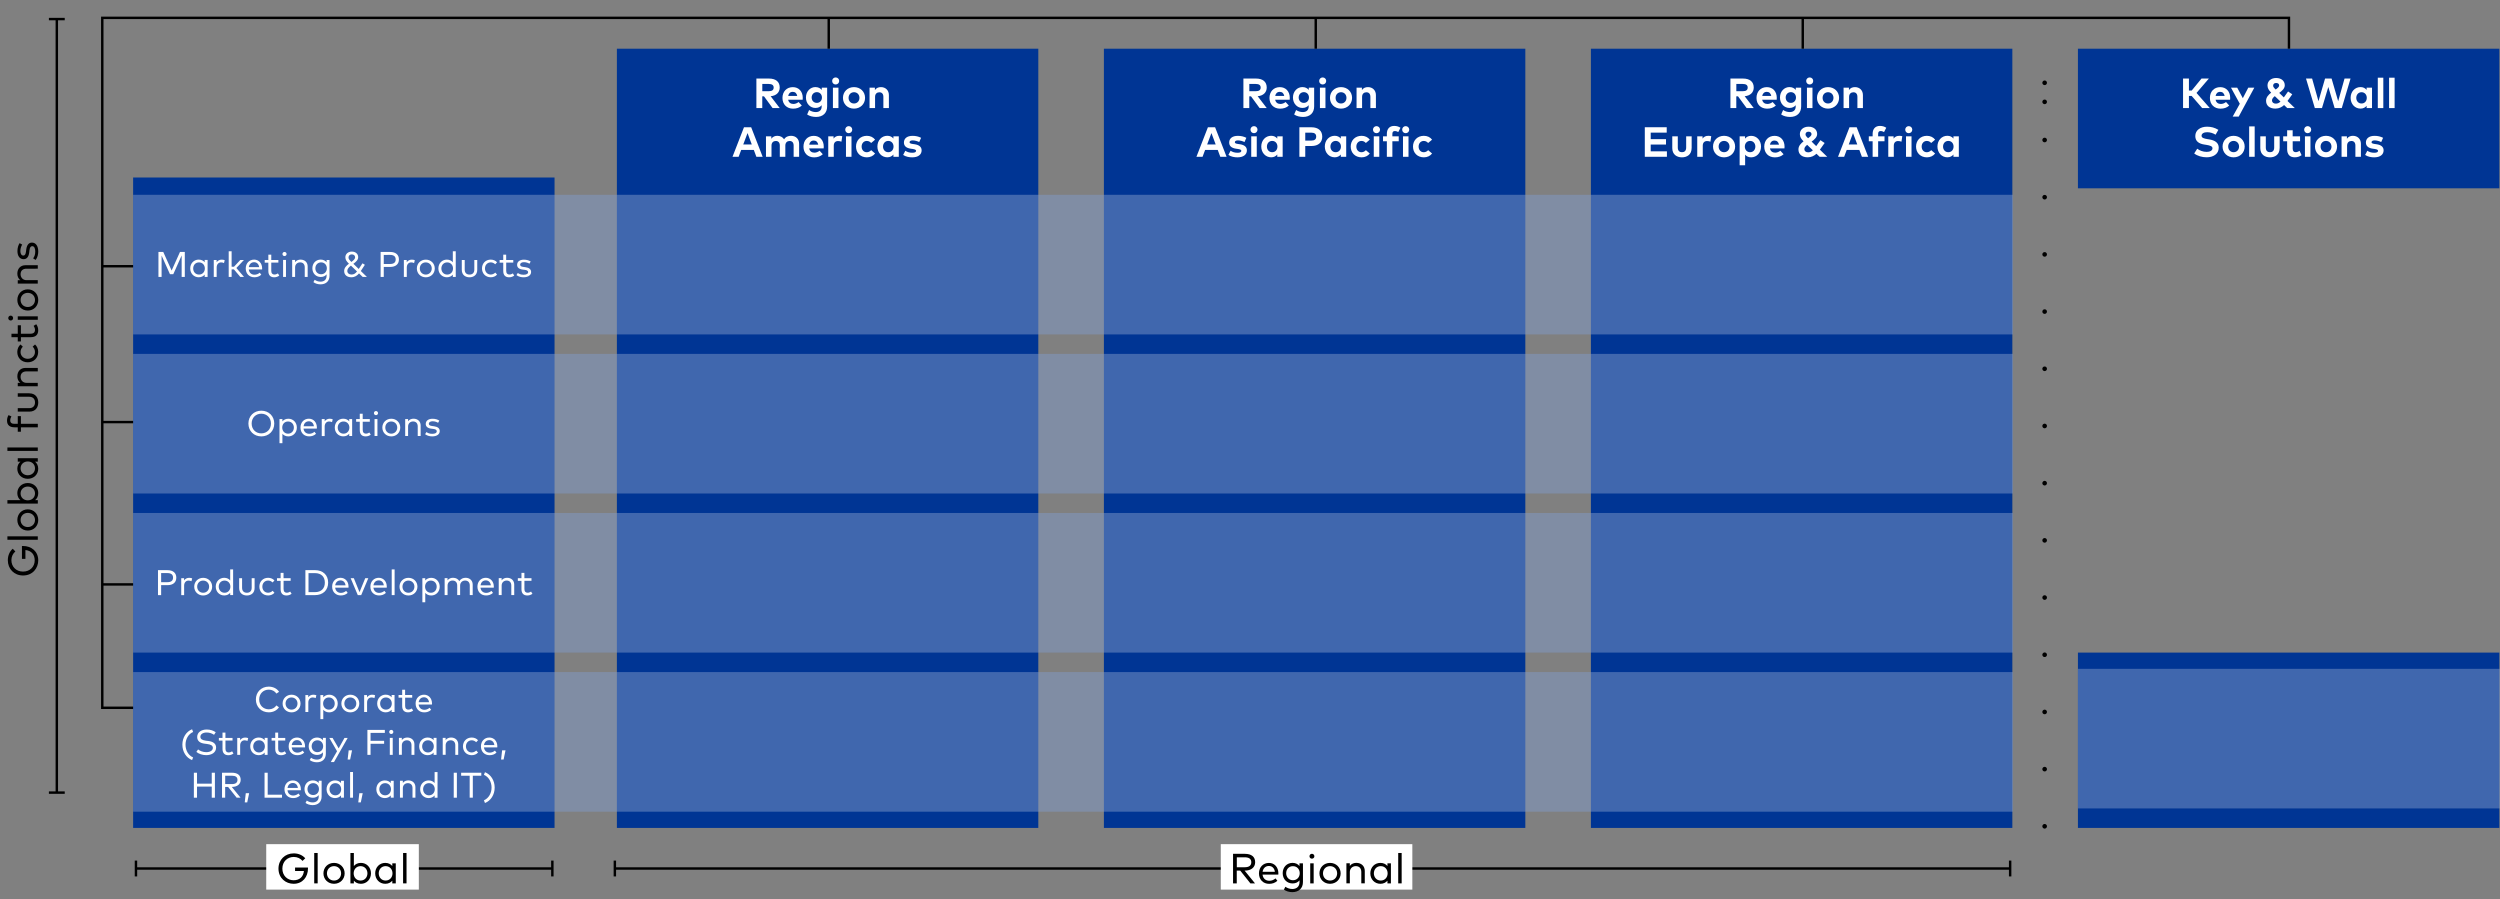 <?xml version="1.0" encoding="utf-8"?>
<!-- Generator: Adobe Illustrator 26.4.1, SVG Export Plug-In . SVG Version: 6.00 Build 0)  -->
<svg version="1.1" xmlns="http://www.w3.org/2000/svg" xmlns:xlink="http://www.w3.org/1999/xlink" x="0px" y="0px"
	 viewBox="0 0 770 277" style="enable-background:new 0 0 770 277;" xml:space="preserve">
<rect x="0" y="0" width="770" height="277" fill="#808080" stroke="none"/>
<style type="text/css">
	.st0{fill:#003594;}
	.st1{fill:none;stroke:#000000;stroke-width:1.417;stroke-linecap:round;stroke-linejoin:round;}
	
		.st2{fill:none;stroke:#000000;stroke-width:1.417;stroke-linecap:round;stroke-linejoin:round;stroke-dasharray:0,5.872,0,5.872;}
	
		.st3{fill:none;stroke:#000000;stroke-width:1.417;stroke-linecap:round;stroke-linejoin:round;stroke-dasharray:0,5.872,0,5.872,0,5.872;}
	.st4{fill:none;stroke:#000000;stroke-width:0.75;stroke-miterlimit:10;}
	.st5{opacity:0.5;fill:#809AC9;}
	.st6{fill:#FFFFFF;}
</style>
<g id="Hintergrund">
	<rect x="41" y="54.67" class="st0" width="129.8" height="200.33"/>
	<rect x="490" y="15" class="st0" width="129.8" height="240"/>
	<rect x="340" y="15" class="st0" width="129.8" height="240"/>
	<rect x="190" y="15" class="st0" width="129.8" height="240"/>
	<g>
		<g>
			<line class="st1" x1="629.75" y1="25.5" x2="629.75" y2="25.5"/>
			<line class="st2" x1="629.75" y1="31.37" x2="629.75" y2="40.18"/>
			<line class="st3" x1="629.75" y1="43.12" x2="629.75" y2="251.56"/>
			<line class="st1" x1="629.75" y1="254.5" x2="629.75" y2="254.5"/>
		</g>
	</g>
	<g>
		<g>
			<line class="st4" x1="17.5" y1="5.88" x2="17.5" y2="244.12"/>
			<g>
				<rect x="15.06" y="5.5" width="4.88" height="0.75"/>
			</g>
			<g>
				<rect x="15.06" y="243.75" width="4.88" height="0.75"/>
			</g>
		</g>
	</g>
	<rect x="640" y="15" class="st0" width="129.8" height="43"/>
	<rect x="41" y="60" class="st5" width="579" height="43"/>
	<rect x="41" y="109" class="st5" width="579" height="43"/>
	<rect x="41" y="158" class="st5" width="579" height="43"/>
	<rect x="41" y="207" class="st5" width="579" height="43"/>
	<rect x="640" y="201" class="st0" width="129.8" height="54"/>
	<rect x="640" y="206" class="st5" width="130" height="43"/>
	<polyline class="st4" points="41,218 31.5,218 31.5,5.5 705,5.5 705,15 	"/>
	<g>
		<g>
			<line class="st4" x1="41.88" y1="267.5" x2="170.12" y2="267.5"/>
			<g>
				<rect x="41.5" y="265.06" width="0.75" height="4.88"/>
			</g>
			<g>
				<rect x="169.75" y="265.06" width="0.75" height="4.88"/>
			</g>
		</g>
	</g>
	<g>
		<g>
			<line class="st4" x1="189.38" y1="267.5" x2="619.12" y2="267.5"/>
			<g>
				<rect x="189" y="265.06" width="0.75" height="4.88"/>
			</g>
			<g>
				<rect x="618.75" y="265.06" width="0.75" height="4.88"/>
			</g>
		</g>
	</g>
	<line class="st4" x1="41" y1="180" x2="31.5" y2="180"/>
	<line class="st4" x1="41" y1="130" x2="31.5" y2="130"/>
	<line class="st4" x1="41" y1="82" x2="31.5" y2="82"/>
	<line class="st4" x1="255.25" y1="5.25" x2="255.25" y2="15"/>
	<line class="st4" x1="405.25" y1="5.25" x2="405.25" y2="15"/>
	<line class="st4" x1="555.25" y1="5.25" x2="555.25" y2="15"/>
	<rect x="82" y="260" class="st6" width="47" height="14"/>
	<rect x="376" y="260" class="st6" width="59" height="14"/>
</g>
<g id="Texte_englisch">
	<g>
		<g>
			<path class="st6" d="M675.03,29.55h-0.84v3.74h-1.81v-9.1h1.81v3.69h0.86l3.01-3.69h2.27l-3.81,4.44l4.1,4.66h-2.35L675.03,29.55
				z"/>
			<path class="st6" d="M686.9,30.14c0,0.19-0.01,0.43-0.03,0.57h-4.47c0.18,0.91,0.82,1.31,1.62,1.31c0.54,0,1.14-0.22,1.59-0.6
				l0.99,1.09c-0.71,0.66-1.62,0.96-2.68,0.96c-1.93,0-3.27-1.31-3.27-3.3c0-1.98,1.3-3.33,3.18-3.33
				C685.65,26.83,686.89,28.17,686.9,30.14z M682.4,29.55h2.79c-0.16-0.81-0.64-1.26-1.37-1.26
				C683.02,28.29,682.55,28.77,682.4,29.55z"/>
			<path class="st6" d="M689.52,35.92h-1.86l2.2-3.96L687.14,27h1.92l1.73,3.24l1.68-3.24h1.86L689.52,35.92z"/>
			<path class="st6" d="M704.48,33.29l-0.98-0.94c-0.66,0.62-1.52,1.1-2.69,1.1c-1.79,0-2.86-0.93-2.86-2.42
				c0-1.07,0.74-1.85,1.57-2.5c-0.76-0.78-1.13-1.36-1.13-2.23c0-1.32,1.07-2.28,2.67-2.28c1.58,0,2.65,0.9,2.65,2.25
				c0,0.98-0.82,1.7-1.71,2.35l1.42,1.38l1.31-1.83l1.28,0.88l-1.46,2.05l2.26,2.19H704.48z M702.39,31.29l-1.75-1.68
				c-0.51,0.41-0.87,0.83-0.87,1.31c0,0.61,0.47,1,1.18,1C701.51,31.92,701.96,31.7,702.39,31.29z M700.91,27.57
				c0.61-0.43,1.07-0.82,1.07-1.24c0-0.47-0.34-0.77-0.92-0.77c-0.59,0-0.93,0.31-0.93,0.83C700.13,26.74,700.3,26.98,700.91,27.57z
				"/>
			<path class="st6" d="M721.27,33.29h-2.2l-1.95-6.5l-1.95,6.5h-2.2l-2.72-9.1h1.88l1.96,6.98l2.03-6.98h2.01l2.03,6.98l1.96-6.98
				h1.85L721.27,33.29z"/>
			<path class="st6" d="M730.58,33.29h-1.66v-0.7c-0.41,0.51-1.02,0.86-1.88,0.86c-1.74,0-3.05-1.42-3.05-3.32s1.31-3.31,3.05-3.31
				c0.86,0,1.47,0.35,1.88,0.86V27h1.66V33.29z M725.73,30.14c0,0.96,0.63,1.74,1.62,1.74c0.97,0,1.62-0.74,1.62-1.74
				c0-0.99-0.66-1.74-1.62-1.74C726.36,28.41,725.73,29.18,725.73,30.14z"/>
			<path class="st6" d="M734.06,33.29h-1.7v-9.36h1.7V33.29z"/>
			<path class="st6" d="M737.54,33.29h-1.7v-9.36h1.7V33.29z"/>
			<path class="st6" d="M682.4,41.49c-0.71-0.44-1.59-0.77-2.58-0.77c-1.02,0-1.74,0.4-1.74,1.09c0,0.67,0.79,0.87,1.88,1.05
				l0.51,0.08c1.62,0.27,2.9,0.96,2.9,2.55c0,2.01-1.77,2.96-3.72,2.96c-1.38,0-2.86-0.4-3.84-1.19l0.94-1.46
				c0.66,0.53,1.73,0.98,2.9,0.98c1.01,0,1.79-0.4,1.79-1.1c0-0.63-0.66-0.86-1.93-1.07l-0.58-0.09c-1.61-0.25-2.78-0.96-2.78-2.61
				c0-1.9,1.69-2.89,3.63-2.89c1.27,0,2.33,0.29,3.48,0.97L682.4,41.49z"/>
			<path class="st6" d="M691.36,45.14c0,1.9-1.45,3.32-3.41,3.32c-1.96,0-3.4-1.42-3.4-3.32c0-1.9,1.44-3.31,3.4-3.31
				C689.91,41.83,691.36,43.24,691.36,45.14z M686.28,45.14c0,1.02,0.72,1.74,1.67,1.74s1.68-0.72,1.68-1.74s-0.72-1.74-1.68-1.74
				S686.28,44.12,686.28,45.14z"/>
			<path class="st6" d="M694.44,48.29h-1.7v-9.36h1.7V48.29z"/>
			<path class="st6" d="M702.13,45.61c0,1.99-1.4,2.85-2.98,2.85c-1.58,0-2.98-0.86-2.98-2.85V42h1.7v3.46
				c0,1.01,0.55,1.42,1.29,1.42c0.73,0,1.29-0.41,1.29-1.42V42h1.69V45.61z"/>
			<path class="st6" d="M708.43,43.5h-2.28v2.3c0,0.79,0.42,1.07,0.94,1.07c0.4,0,0.84-0.2,1.18-0.41l0.62,1.33
				c-0.55,0.38-1.19,0.66-2.09,0.66c-1.56,0-2.36-0.88-2.36-2.52V43.5h-1.22V42h1.22v-1.87h1.7V42h2.28V43.5z"/>
			<path class="st6" d="M711.85,39.94c0,0.61-0.47,1.08-1.09,1.08s-1.08-0.47-1.08-1.08s0.47-1.09,1.08-1.09
				S711.85,39.32,711.85,39.94z M711.62,48.29h-1.7V42h1.7V48.29z"/>
			<path class="st6" d="M719.82,45.14c0,1.9-1.45,3.32-3.41,3.32c-1.96,0-3.4-1.42-3.4-3.32c0-1.9,1.44-3.31,3.4-3.31
				C718.37,41.83,719.82,43.24,719.82,45.14z M714.74,45.14c0,1.02,0.71,1.74,1.67,1.74s1.68-0.72,1.68-1.74s-0.72-1.74-1.68-1.74
				S714.74,44.12,714.74,45.14z"/>
			<path class="st6" d="M727.16,44.28v4.01h-1.7v-3.46c0-0.91-0.46-1.41-1.23-1.41c-0.73,0-1.33,0.47-1.33,1.42v3.45h-1.7V42h1.65
				v0.74c0.45-0.67,1.14-0.91,1.85-0.91C726.14,41.83,727.16,42.82,727.16,44.28z"/>
			<path class="st6" d="M733.41,43.75c-0.5-0.25-1.3-0.51-2.01-0.51c-0.64,0-0.97,0.23-0.97,0.57c0,0.36,0.46,0.46,1.03,0.54
				l0.56,0.08c1.37,0.21,2.13,0.82,2.13,1.89c0,1.3-1.07,2.14-2.89,2.14c-0.86,0-1.98-0.16-2.8-0.74l0.67-1.29
				c0.54,0.36,1.2,0.62,2.15,0.62c0.79,0,1.16-0.22,1.16-0.59c0-0.31-0.32-0.47-1.05-0.58l-0.51-0.07c-1.46-0.2-2.18-0.84-2.18-1.91
				c0-1.29,1-2.06,2.66-2.06c1.01,0,1.79,0.19,2.63,0.6L733.41,43.75z"/>
		</g>
	</g>
	<g>
		<path class="st6" d="M536.82,24.19c2.17,0,3.33,1.03,3.33,2.77c0,1.49-1.04,2.52-2.79,2.68l2.8,3.65h-2.2l-2.65-3.62h-0.53v3.62
			h-1.81v-9.1H536.82z M534.79,25.86v2.23h2c0.99,0,1.5-0.36,1.5-1.13c0-0.75-0.54-1.1-1.5-1.1H534.79z"/>
		<path class="st6" d="M547.25,30.14c0,0.19-0.01,0.43-0.03,0.57h-4.47c0.18,0.91,0.82,1.31,1.62,1.31c0.55,0,1.14-0.22,1.59-0.6
			l1,1.09c-0.71,0.66-1.62,0.96-2.69,0.96c-1.93,0-3.27-1.31-3.27-3.3c0-1.98,1.3-3.33,3.19-3.33
			C546.01,26.83,547.25,28.17,547.25,30.14z M542.76,29.55h2.79c-0.16-0.81-0.64-1.26-1.37-1.26
			C543.38,28.29,542.91,28.77,542.76,29.55z"/>
		<path class="st6" d="M553.1,27.7V27h1.66v5.78c0,2.02-1.32,3.24-3.4,3.24c-1,0-2.05-0.26-2.76-0.76l0.6-1.38
			c0.63,0.42,1.33,0.64,2.08,0.64c1.05,0,1.79-0.58,1.79-1.67V32.4c-0.43,0.53-1.07,0.85-1.94,0.85c-1.53,0-2.9-1.28-2.9-3.21
			c0-1.94,1.37-3.22,2.9-3.22C552.03,26.83,552.67,27.16,553.1,27.7z M549.99,30.04c0,0.91,0.62,1.65,1.59,1.65
			c0.94,0,1.58-0.71,1.58-1.65c0-0.94-0.64-1.66-1.58-1.66C550.61,28.39,549.99,29.13,549.99,30.04z"/>
		<path class="st6" d="M558.47,24.94c0,0.61-0.47,1.08-1.09,1.08c-0.61,0-1.08-0.47-1.08-1.08s0.47-1.09,1.08-1.09
			C557.99,23.84,558.47,24.32,558.47,24.94z M558.24,33.29h-1.7V27h1.7V33.29z"/>
		<path class="st6" d="M566.44,30.14c0,1.9-1.45,3.32-3.41,3.32c-1.96,0-3.4-1.42-3.4-3.32c0-1.9,1.44-3.31,3.4-3.31
			C564.99,26.83,566.44,28.24,566.44,30.14z M561.36,30.14c0,1.02,0.71,1.74,1.67,1.74c0.96,0,1.68-0.72,1.68-1.74
			s-0.72-1.74-1.68-1.74C562.07,28.41,561.36,29.12,561.36,30.14z"/>
		<path class="st6" d="M573.78,29.28v4.01h-1.7v-3.46c0-0.91-0.46-1.41-1.23-1.41c-0.73,0-1.33,0.47-1.33,1.42v3.45h-1.7V27h1.65
			v0.74c0.45-0.67,1.14-0.91,1.85-0.91C572.76,26.83,573.78,27.82,573.78,29.28z"/>
		<path class="st6" d="M513.4,48.29h-6.8v-9.1h6.75v1.66h-4.93v2.01h4.71v1.66h-4.71v2.09h4.99V48.29z"/>
		<path class="st6" d="M521.02,45.61c0,1.99-1.4,2.85-2.98,2.85c-1.58,0-2.98-0.86-2.98-2.85V42h1.7v3.46
			c0,1.01,0.55,1.42,1.29,1.42c0.73,0,1.29-0.41,1.29-1.42V42h1.69V45.61z"/>
		<path class="st6" d="M527.06,41.96l-0.25,1.68c-0.28-0.12-0.68-0.2-1.03-0.2c-0.79,0-1.33,0.48-1.33,1.42v3.43h-1.7V42h1.64v0.69
			c0.4-0.59,1-0.86,1.78-0.86C526.54,41.83,526.82,41.88,527.06,41.96z"/>
		<path class="st6" d="M534.42,45.14c0,1.9-1.45,3.32-3.41,3.32c-1.96,0-3.4-1.42-3.4-3.32c0-1.9,1.44-3.31,3.4-3.31
			C532.97,41.83,534.42,43.24,534.42,45.14z M529.34,45.14c0,1.02,0.72,1.74,1.67,1.74s1.68-0.72,1.68-1.74s-0.72-1.74-1.68-1.74
			S529.34,44.12,529.34,45.14z"/>
		<path class="st6" d="M542.4,45.14c0,1.89-1.31,3.32-3.05,3.32c-0.85,0-1.44-0.33-1.85-0.82v3.26h-1.69V42h1.66v0.7
			c0.41-0.51,1.01-0.86,1.88-0.86C541.08,41.83,542.4,43.25,542.4,45.14z M537.41,45.14c0,0.99,0.66,1.74,1.62,1.74
			c1,0,1.62-0.77,1.62-1.74c0-0.96-0.62-1.74-1.62-1.74C538.07,43.41,537.41,44.15,537.41,45.14z"/>
		<path class="st6" d="M549.64,45.14c0,0.19-0.01,0.43-0.03,0.57h-4.47c0.18,0.91,0.82,1.31,1.62,1.31c0.54,0,1.14-0.22,1.59-0.6
			l0.99,1.09c-0.71,0.66-1.62,0.96-2.68,0.96c-1.93,0-3.27-1.31-3.27-3.3c0-1.98,1.3-3.33,3.18-3.33
			C548.39,41.83,549.63,43.17,549.64,45.14z M545.14,44.55h2.79c-0.16-0.81-0.64-1.26-1.37-1.26
			C545.76,43.29,545.29,43.77,545.14,44.55z"/>
		<path class="st6" d="M560.45,48.29l-0.98-0.94c-0.66,0.62-1.52,1.1-2.69,1.1c-1.79,0-2.86-0.93-2.86-2.42
			c0-1.07,0.73-1.85,1.57-2.5c-0.76-0.78-1.13-1.36-1.13-2.23c0-1.32,1.07-2.28,2.67-2.28c1.58,0,2.65,0.9,2.65,2.25
			c0,0.98-0.82,1.7-1.71,2.35l1.42,1.38l1.31-1.83l1.28,0.88l-1.46,2.05l2.26,2.19H560.45z M558.36,46.29l-1.75-1.68
			c-0.51,0.41-0.87,0.83-0.87,1.31c0,0.61,0.47,1,1.18,1C557.48,46.92,557.93,46.7,558.36,46.29z M556.88,42.57
			c0.61-0.43,1.07-0.82,1.07-1.24c0-0.47-0.35-0.77-0.92-0.77c-0.58,0-0.93,0.31-0.93,0.83C556.1,41.74,556.27,41.98,556.88,42.57z"
			/>
		<path class="st6" d="M575.4,48.29h-1.94l-0.79-2.12h-3.88l-0.79,2.12h-1.89l3.54-9.1h2.21L575.4,48.29z M569.41,44.5h2.63
			l-1.31-3.52L569.41,44.5z"/>
		<path class="st6" d="M580.43,43.5h-1.96v4.79h-1.7V43.5h-1.18V42h1.18v-0.78c0-1.48,0.79-2.44,2.26-2.44
			c0.86,0,1.46,0.25,1.94,0.57l-0.68,1.32c-0.31-0.17-0.68-0.31-1.08-0.31c-0.49,0-0.74,0.3-0.74,0.88V42h1.96V43.5z"/>
		<path class="st6" d="M585.9,41.96l-0.25,1.68c-0.28-0.12-0.68-0.2-1.03-0.2c-0.79,0-1.33,0.48-1.33,1.42v3.43h-1.7V42h1.64v0.69
			c0.4-0.59,1-0.86,1.78-0.86C585.38,41.83,585.67,41.88,585.9,41.96z"/>
		<path class="st6" d="M588.98,39.94c0,0.61-0.47,1.08-1.09,1.08s-1.08-0.47-1.08-1.08s0.47-1.09,1.08-1.09
			S588.98,39.32,588.98,39.94z M588.75,48.29h-1.7V42h1.7V48.29z"/>
		<path class="st6" d="M596.02,43.02l-1.22,1.02c-0.38-0.41-0.79-0.63-1.35-0.63c-0.88,0-1.58,0.69-1.58,1.74
			c0,1.05,0.7,1.74,1.57,1.74c0.55,0,1.01-0.25,1.37-0.64l1.21,1.03c-0.59,0.76-1.48,1.18-2.53,1.18c-2.01,0-3.35-1.4-3.35-3.32
			c0-1.9,1.35-3.31,3.35-3.31C594.55,41.83,595.44,42.26,596.02,43.02z"/>
		<path class="st6" d="M603.32,48.29h-1.66v-0.7c-0.41,0.51-1.02,0.86-1.88,0.86c-1.74,0-3.05-1.42-3.05-3.32s1.31-3.31,3.05-3.31
			c0.86,0,1.47,0.35,1.88,0.86V42h1.66V48.29z M598.46,45.14c0,0.96,0.63,1.74,1.62,1.74c0.97,0,1.62-0.74,1.62-1.74
			c0-0.99-0.66-1.74-1.62-1.74C599.09,43.41,598.46,44.18,598.46,45.14z"/>
	</g>
	<g>
		<path class="st6" d="M386.82,24.19c2.17,0,3.33,1.03,3.33,2.77c0,1.49-1.04,2.52-2.79,2.68l2.8,3.65h-2.2l-2.65-3.62h-0.53v3.62
			h-1.81v-9.1H386.82z M384.79,25.86v2.23h2c0.99,0,1.5-0.36,1.5-1.13c0-0.75-0.54-1.1-1.5-1.1H384.79z"/>
		<path class="st6" d="M397.25,30.14c0,0.19-0.01,0.43-0.03,0.57h-4.47c0.18,0.91,0.82,1.31,1.62,1.31c0.55,0,1.14-0.22,1.59-0.6
			l1,1.09c-0.71,0.66-1.62,0.96-2.69,0.96c-1.93,0-3.27-1.31-3.27-3.3c0-1.98,1.3-3.33,3.19-3.33
			C396.01,26.83,397.25,28.17,397.25,30.14z M392.76,29.55h2.79c-0.16-0.81-0.64-1.26-1.37-1.26
			C393.38,28.29,392.91,28.77,392.76,29.55z"/>
		<path class="st6" d="M403.1,27.7V27h1.66v5.78c0,2.02-1.32,3.24-3.4,3.24c-1,0-2.05-0.26-2.76-0.76l0.6-1.38
			c0.63,0.42,1.33,0.64,2.08,0.64c1.05,0,1.79-0.58,1.79-1.67V32.4c-0.43,0.53-1.07,0.85-1.94,0.85c-1.53,0-2.9-1.28-2.9-3.21
			c0-1.94,1.37-3.22,2.9-3.22C402.03,26.83,402.67,27.16,403.1,27.7z M399.99,30.04c0,0.91,0.62,1.65,1.59,1.65
			c0.94,0,1.58-0.71,1.58-1.65c0-0.94-0.64-1.66-1.58-1.66C400.61,28.39,399.99,29.13,399.99,30.04z"/>
		<path class="st6" d="M408.47,24.94c0,0.61-0.47,1.08-1.09,1.08c-0.61,0-1.08-0.47-1.08-1.08s0.47-1.09,1.08-1.09
			C407.99,23.84,408.47,24.32,408.47,24.94z M408.24,33.29h-1.7V27h1.7V33.29z"/>
		<path class="st6" d="M416.44,30.14c0,1.9-1.45,3.32-3.41,3.32c-1.96,0-3.4-1.42-3.4-3.32c0-1.9,1.44-3.31,3.4-3.31
			C414.99,26.83,416.44,28.24,416.44,30.14z M411.36,30.14c0,1.02,0.71,1.74,1.67,1.74c0.96,0,1.68-0.72,1.68-1.74
			s-0.72-1.74-1.68-1.74C412.07,28.41,411.36,29.12,411.36,30.14z"/>
		<path class="st6" d="M423.78,29.28v4.01h-1.7v-3.46c0-0.91-0.46-1.41-1.23-1.41c-0.73,0-1.33,0.47-1.33,1.42v3.45h-1.7V27h1.65
			v0.74c0.45-0.67,1.14-0.91,1.85-0.91C422.76,26.83,423.78,27.82,423.78,29.28z"/>
		<path class="st6" d="M377.79,48.29h-1.94l-0.79-2.12h-3.88l-0.79,2.12h-1.89l3.54-9.1h2.21L377.79,48.29z M371.8,44.5h2.63
			l-1.31-3.52L371.8,44.5z"/>
		<path class="st6" d="M383.31,43.75c-0.5-0.25-1.3-0.51-2.01-0.51c-0.64,0-0.97,0.23-0.97,0.57c0,0.36,0.46,0.46,1.03,0.54
			l0.56,0.08c1.37,0.21,2.12,0.82,2.12,1.89c0,1.3-1.07,2.14-2.89,2.14c-0.86,0-1.98-0.16-2.8-0.74l0.67-1.29
			c0.54,0.36,1.2,0.62,2.15,0.62c0.79,0,1.16-0.22,1.16-0.59c0-0.31-0.32-0.47-1.05-0.58l-0.51-0.07c-1.46-0.2-2.18-0.84-2.18-1.91
			c0-1.29,1-2.06,2.66-2.06c1.01,0,1.79,0.19,2.63,0.6L383.31,43.75z"/>
		<path class="st6" d="M387.31,39.94c0,0.61-0.47,1.08-1.08,1.08c-0.61,0-1.08-0.47-1.08-1.08s0.47-1.09,1.08-1.09
			C386.83,38.84,387.31,39.32,387.31,39.94z M387.08,48.29h-1.7V42h1.7V48.29z"/>
		<path class="st6" d="M395.06,48.29h-1.66v-0.7c-0.41,0.51-1.02,0.86-1.88,0.86c-1.74,0-3.05-1.42-3.05-3.32s1.31-3.31,3.05-3.31
			c0.87,0,1.47,0.35,1.88,0.86V42h1.66V48.29z M390.21,45.14c0,0.96,0.63,1.74,1.62,1.74c0.97,0,1.62-0.74,1.62-1.74
			c0-0.99-0.66-1.74-1.62-1.74C390.84,43.41,390.21,44.18,390.21,45.14z"/>
		<path class="st6" d="M402.02,44.97v3.33h-1.81v-9.1h3.71c2.17,0,3.33,1.13,3.33,2.89c0,1.75-1.16,2.88-3.32,2.88H402.02z
			 M402.02,40.86v2.44h1.87c0.99,0,1.5-0.4,1.5-1.22c0-0.81-0.51-1.22-1.5-1.22H402.02z"/>
		<path class="st6" d="M414.63,48.29h-1.66v-0.7c-0.41,0.51-1.02,0.86-1.88,0.86c-1.74,0-3.05-1.42-3.05-3.32s1.31-3.31,3.05-3.31
			c0.86,0,1.47,0.35,1.88,0.86V42h1.66V48.29z M409.77,45.14c0,0.96,0.63,1.74,1.62,1.74c0.97,0,1.62-0.74,1.62-1.74
			c0-0.99-0.66-1.74-1.62-1.74C410.4,43.41,409.77,44.18,409.77,45.14z"/>
		<path class="st6" d="M421.9,43.02l-1.22,1.02c-0.38-0.41-0.79-0.63-1.35-0.63c-0.88,0-1.58,0.69-1.58,1.74
			c0,1.05,0.7,1.74,1.57,1.74c0.55,0,1.01-0.25,1.37-0.64l1.21,1.03c-0.59,0.76-1.47,1.18-2.53,1.18c-2.01,0-3.35-1.4-3.35-3.32
			c0-1.9,1.35-3.31,3.35-3.31C420.43,41.83,421.32,42.26,421.9,43.02z"/>
		<path class="st6" d="M425.05,39.94c0,0.61-0.47,1.08-1.09,1.08s-1.08-0.47-1.08-1.08s0.47-1.09,1.08-1.09
			S425.05,39.32,425.05,39.94z M424.82,48.29h-1.7V42h1.7V48.29z"/>
		<path class="st6" d="M430.81,43.5h-1.96v4.79h-1.7V43.5h-1.18V42h1.18v-0.78c0-1.48,0.79-2.44,2.26-2.44
			c0.86,0,1.46,0.25,1.94,0.57l-0.68,1.32c-0.31-0.17-0.68-0.31-1.08-0.31c-0.49,0-0.74,0.3-0.74,0.88V42h1.96V43.5z"/>
		<path class="st6" d="M434.04,39.94c0,0.61-0.47,1.08-1.09,1.08s-1.08-0.47-1.08-1.08s0.47-1.09,1.08-1.09
			S434.04,39.32,434.04,39.94z M433.82,48.29h-1.7V42h1.7V48.29z"/>
		<path class="st6" d="M441.08,43.02l-1.22,1.02c-0.38-0.41-0.79-0.63-1.35-0.63c-0.88,0-1.58,0.69-1.58,1.74
			c0,1.05,0.7,1.74,1.57,1.74c0.55,0,1.01-0.25,1.37-0.64l1.21,1.03c-0.59,0.76-1.48,1.18-2.53,1.18c-2.01,0-3.35-1.4-3.35-3.32
			c0-1.9,1.35-3.31,3.35-3.31C439.62,41.83,440.51,42.26,441.08,43.02z"/>
	</g>
	<g>
		<path class="st6" d="M236.82,24.19c2.17,0,3.33,1.03,3.33,2.77c0,1.49-1.04,2.52-2.79,2.68l2.8,3.65h-2.2l-2.65-3.62h-0.53v3.62
			h-1.81v-9.1H236.82z M234.79,25.86v2.23h2c0.99,0,1.5-0.36,1.5-1.13c0-0.75-0.54-1.1-1.5-1.1H234.79z"/>
		<path class="st6" d="M247.25,30.14c0,0.19-0.01,0.43-0.03,0.57h-4.47c0.18,0.91,0.82,1.31,1.62,1.31c0.55,0,1.14-0.22,1.59-0.6
			l1,1.09c-0.71,0.66-1.62,0.96-2.69,0.96c-1.93,0-3.27-1.31-3.27-3.3c0-1.98,1.3-3.33,3.19-3.33
			C246.01,26.83,247.25,28.17,247.25,30.14z M242.76,29.55h2.79c-0.16-0.81-0.64-1.26-1.37-1.26
			C243.38,28.29,242.91,28.77,242.76,29.55z"/>
		<path class="st6" d="M253.1,27.7V27h1.66v5.78c0,2.02-1.32,3.24-3.4,3.24c-1,0-2.05-0.26-2.76-0.76l0.6-1.38
			c0.63,0.42,1.33,0.64,2.08,0.64c1.05,0,1.79-0.58,1.79-1.67V32.4c-0.43,0.53-1.07,0.85-1.94,0.85c-1.53,0-2.9-1.28-2.9-3.21
			c0-1.94,1.37-3.22,2.9-3.22C252.03,26.83,252.67,27.16,253.1,27.7z M249.99,30.04c0,0.91,0.62,1.65,1.59,1.65
			c0.94,0,1.58-0.71,1.58-1.65c0-0.94-0.64-1.66-1.58-1.66C250.61,28.39,249.99,29.13,249.99,30.04z"/>
		<path class="st6" d="M258.47,24.94c0,0.61-0.47,1.08-1.09,1.08c-0.61,0-1.08-0.47-1.08-1.08s0.47-1.09,1.08-1.09
			C257.99,23.84,258.47,24.32,258.47,24.94z M258.24,33.29h-1.7V27h1.7V33.29z"/>
		<path class="st6" d="M266.44,30.14c0,1.9-1.45,3.32-3.41,3.32c-1.96,0-3.4-1.42-3.4-3.32c0-1.9,1.44-3.31,3.4-3.31
			C264.99,26.83,266.44,28.24,266.44,30.14z M261.36,30.14c0,1.02,0.71,1.74,1.67,1.74c0.96,0,1.68-0.72,1.68-1.74
			s-0.72-1.74-1.68-1.74C262.07,28.41,261.36,29.12,261.36,30.14z"/>
		<path class="st6" d="M273.78,29.28v4.01h-1.7v-3.46c0-0.91-0.46-1.41-1.23-1.41c-0.73,0-1.33,0.47-1.33,1.42v3.45h-1.7V27h1.65
			v0.74c0.45-0.67,1.14-0.91,1.85-0.91C272.76,26.83,273.78,27.82,273.78,29.28z"/>
		<path class="st6" d="M234.9,48.29h-1.94l-0.79-2.12h-3.88l-0.79,2.12h-1.89l3.54-9.1h2.21L234.9,48.29z M228.92,44.5h2.63
			l-1.31-3.52L228.92,44.5z"/>
		<path class="st6" d="M246.13,44.28v4.01h-1.69v-3.46c0-0.91-0.46-1.41-1.23-1.41c-0.73,0-1.33,0.47-1.33,1.42v3.45h-1.7v-3.46
			c0-0.91-0.46-1.41-1.23-1.41c-0.73,0-1.33,0.47-1.33,1.42v3.45h-1.7V42h1.65v0.74c0.45-0.67,1.14-0.91,1.85-0.91
			c0.91,0,1.66,0.41,2.08,1.08c0.49-0.8,1.31-1.08,2.14-1.08C245.13,41.83,246.13,42.82,246.13,44.28z"/>
		<path class="st6" d="M253.72,45.14c0,0.19-0.01,0.43-0.03,0.57h-4.47c0.18,0.91,0.82,1.31,1.62,1.31c0.54,0,1.14-0.22,1.59-0.6
			l0.99,1.09c-0.71,0.66-1.62,0.96-2.68,0.96c-1.93,0-3.27-1.31-3.27-3.3c0-1.98,1.3-3.33,3.18-3.33
			C252.47,41.83,253.71,43.17,253.72,45.14z M249.23,44.55h2.79c-0.16-0.81-0.64-1.26-1.37-1.26
			C249.84,43.29,249.38,43.77,249.23,44.55z"/>
		<path class="st6" d="M259.41,41.96l-0.25,1.68c-0.28-0.12-0.68-0.2-1.03-0.2c-0.79,0-1.33,0.48-1.33,1.42v3.43h-1.7V42h1.64v0.69
			c0.4-0.59,1-0.86,1.77-0.86C258.89,41.83,259.17,41.88,259.41,41.96z"/>
		<path class="st6" d="M262.49,39.94c0,0.61-0.47,1.08-1.08,1.08c-0.61,0-1.08-0.47-1.08-1.08s0.47-1.09,1.08-1.09
			C262.01,38.84,262.49,39.32,262.49,39.94z M262.26,48.29h-1.7V42h1.7V48.29z"/>
		<path class="st6" d="M269.53,43.02l-1.22,1.02c-0.38-0.41-0.79-0.63-1.35-0.63c-0.88,0-1.58,0.69-1.58,1.74
			c0,1.05,0.7,1.74,1.57,1.74c0.54,0,1.01-0.25,1.37-0.64l1.21,1.03c-0.59,0.76-1.48,1.18-2.53,1.18c-2.01,0-3.35-1.4-3.35-3.32
			c0-1.9,1.35-3.31,3.35-3.31C268.06,41.83,268.95,42.26,269.53,43.02z"/>
		<path class="st6" d="M276.83,48.29h-1.66v-0.7c-0.41,0.51-1.02,0.86-1.88,0.86c-1.74,0-3.05-1.42-3.05-3.32s1.31-3.31,3.05-3.31
			c0.87,0,1.47,0.35,1.88,0.86V42h1.66V48.29z M271.97,45.14c0,0.96,0.63,1.74,1.62,1.74c0.97,0,1.62-0.74,1.62-1.74
			c0-0.99-0.66-1.74-1.62-1.74C272.6,43.41,271.97,44.18,271.97,45.14z"/>
		<path class="st6" d="M283.12,43.75c-0.5-0.25-1.3-0.51-2.01-0.51c-0.64,0-0.97,0.23-0.97,0.57c0,0.36,0.46,0.46,1.03,0.54
			l0.56,0.08c1.37,0.21,2.13,0.82,2.13,1.89c0,1.3-1.07,2.14-2.89,2.14c-0.86,0-1.98-0.16-2.8-0.74l0.67-1.29
			c0.54,0.36,1.2,0.62,2.15,0.62c0.79,0,1.16-0.22,1.16-0.59c0-0.31-0.32-0.47-1.05-0.58l-0.51-0.07c-1.46-0.2-2.18-0.84-2.18-1.91
			c0-1.29,1-2.06,2.66-2.06c1.01,0,1.79,0.19,2.63,0.6L283.12,43.75z"/>
	</g>
	<g>
		<path class="st6" d="M56.92,85.29h-0.97v-6.62l-2.58,5.79h-1.02l-2.58-5.75v6.58h-0.97v-7.7h1.48l2.58,5.74l2.58-5.74h1.48V85.29z
			"/>
		<path class="st6" d="M63.94,85.29h-0.9v-0.7c-0.41,0.49-1.02,0.81-1.84,0.81c-1.47,0-2.61-1.14-2.61-2.72s1.14-2.72,2.61-2.72
			c0.82,0,1.43,0.32,1.84,0.81v-0.7h0.9V85.29z M59.5,82.69c0,1.04,0.72,1.88,1.8,1.88c1.05,0,1.79-0.81,1.79-1.88
			c0-1.07-0.74-1.87-1.79-1.87C60.21,80.81,59.5,81.65,59.5,82.69z"/>
		<path class="st6" d="M69.21,80.14l-0.22,0.88c-0.25-0.13-0.6-0.2-0.9-0.2c-0.8,0-1.36,0.61-1.36,1.57v2.91h-0.89v-5.22h0.88v0.69
			c0.36-0.51,0.91-0.8,1.53-0.8C68.63,79.97,68.93,80.02,69.21,80.14z"/>
		<path class="st6" d="M71.35,82.16h0.71L74,80.08h1.13l-2.33,2.46l2.36,2.76h-1.14l-1.97-2.32h-0.71v2.32h-0.9v-7.91h0.9V82.16z"/>
		<path class="st6" d="M80.74,82.67c0,0.12-0.01,0.24-0.02,0.33h-4.1c0.13,1.08,0.88,1.61,1.77,1.61c0.61,0,1.17-0.24,1.61-0.62
			l0.48,0.62c-0.65,0.6-1.37,0.79-2.14,0.79c-1.55,0-2.65-1.09-2.65-2.72c0-1.6,1.09-2.72,2.59-2.72
			C79.71,79.97,80.73,81.07,80.74,82.67z M76.63,82.28h3.19c-0.11-0.92-0.71-1.52-1.55-1.52C77.34,80.76,76.77,81.39,76.63,82.28z"
			/>
		<path class="st6" d="M85.74,80.89h-2.19v2.54c0,0.79,0.42,1.13,0.98,1.13c0.38,0,0.77-0.15,1.07-0.35l0.42,0.68
			c-0.4,0.29-0.92,0.52-1.56,0.52c-1.13,0-1.81-0.62-1.81-1.95v-2.56h-1.12v-0.82h1.12v-1.64h0.9v1.64h2.19V80.89z"/>
		<path class="st6" d="M88.27,78.24c0,0.36-0.29,0.63-0.64,0.63c-0.36,0-0.63-0.27-0.63-0.63c0-0.36,0.27-0.64,0.63-0.64
			C87.98,77.6,88.27,77.88,88.27,78.24z M88.08,85.29h-0.89v-5.22h0.89V85.29z"/>
		<path class="st6" d="M94.76,82.05v3.24h-0.9v-2.95c0-0.96-0.53-1.53-1.43-1.53c-0.84,0-1.54,0.58-1.54,1.55v2.93h-0.9v-5.22h0.89
			v0.68c0.43-0.59,1.1-0.79,1.71-0.79C93.87,79.97,94.76,80.8,94.76,82.05z"/>
		<path class="st6" d="M100.59,80.78v-0.71h0.9v4.86c0,1.69-1.13,2.65-2.77,2.65c-0.81,0-1.65-0.25-2.19-0.68l0.39-0.73
			c0.5,0.36,1.12,0.58,1.8,0.58c1.12,0,1.87-0.63,1.87-1.79v-0.46c-0.4,0.5-0.99,0.81-1.8,0.81c-1.47,0-2.58-1.09-2.58-2.68
			c0-1.59,1.12-2.68,2.58-2.68C99.61,79.97,100.2,80.28,100.59,80.78z M97.13,82.64c0,1.02,0.7,1.83,1.77,1.83
			c1.04,0,1.77-0.79,1.77-1.83c0-1.04-0.73-1.83-1.77-1.83C97.83,80.81,97.13,81.64,97.13,82.64z"/>
		<path class="st6" d="M111.7,85.29l-1.12-1.08c-0.56,0.66-1.27,1.19-2.36,1.19c-1.36,0-2.22-0.73-2.22-1.94
			c0-0.98,0.71-1.65,1.47-2.24c-0.74-0.74-1.1-1.23-1.1-1.98c0-0.98,0.8-1.75,1.98-1.75c1.17,0,1.97,0.71,1.97,1.71
			c0,0.88-0.71,1.49-1.48,2.05l1.65,1.6l1.16-1.75l0.73,0.46l-1.25,1.91l1.87,1.82H111.7z M109.96,83.61l-1.87-1.8
			c-0.62,0.47-1.12,0.97-1.12,1.62c0,0.68,0.53,1.13,1.31,1.13C109,84.56,109.48,84.22,109.96,83.61z M108.23,80.68
			c0.62-0.46,1.14-0.9,1.14-1.43c0-0.54-0.39-0.9-1.02-0.9c-0.62,0-1.01,0.38-1.01,0.96C107.34,79.74,107.55,80.02,108.23,80.68z"/>
		<path class="st6" d="M118.2,82.22v3.08h-0.97V77.6h2.92c1.74,0,2.72,0.87,2.72,2.31s-0.98,2.31-2.72,2.31H118.2z M118.2,78.52
			v2.79h1.93c1.14,0,1.74-0.46,1.74-1.4s-0.6-1.4-1.74-1.4H118.2z"/>
		<path class="st6" d="M127.76,80.14l-0.22,0.88c-0.25-0.13-0.6-0.2-0.89-0.2c-0.8,0-1.36,0.61-1.36,1.57v2.91h-0.9v-5.22h0.88v0.69
			c0.36-0.51,0.91-0.8,1.53-0.8C127.18,79.97,127.48,80.02,127.76,80.14z"/>
		<path class="st6" d="M133.91,82.69c0,1.55-1.18,2.72-2.76,2.72s-2.76-1.17-2.76-2.72c0-1.55,1.18-2.72,2.76-2.72
			S133.91,81.14,133.91,82.69z M129.3,82.69c0,1.09,0.79,1.88,1.84,1.88c1.04,0,1.84-0.79,1.84-1.88s-0.8-1.87-1.84-1.87
			C130.09,80.81,129.3,81.59,129.3,82.69z"/>
		<path class="st6" d="M139.47,80.78v-3.4h0.9v7.91h-0.9v-0.7c-0.41,0.49-1.02,0.81-1.84,0.81c-1.47,0-2.61-1.14-2.61-2.72
			s1.14-2.72,2.61-2.72C138.45,79.97,139.06,80.28,139.47,80.78z M135.94,82.69c0,1.04,0.72,1.88,1.8,1.88
			c1.05,0,1.79-0.81,1.79-1.88c0-1.07-0.74-1.87-1.79-1.87C136.65,80.81,135.94,81.65,135.94,82.69z"/>
		<path class="st6" d="M146.99,83.11c0,1.58-1.13,2.3-2.38,2.3c-1.26,0-2.38-0.72-2.38-2.3v-3.03h0.9v2.95
			c0,1.07,0.63,1.54,1.48,1.54c0.85,0,1.48-0.47,1.48-1.54v-2.95h0.9V83.11z"/>
		<path class="st6" d="M153.1,80.79l-0.58,0.61c-0.38-0.37-0.83-0.59-1.38-0.59c-1,0-1.77,0.78-1.77,1.87s0.76,1.88,1.77,1.88
			c0.55,0,1.04-0.25,1.41-0.6l0.55,0.62c-0.47,0.53-1.16,0.82-1.94,0.82c-1.62,0-2.71-1.17-2.71-2.72c0-1.55,1.09-2.72,2.71-2.72
			C151.93,79.97,152.63,80.25,153.1,80.79z"/>
		<path class="st6" d="M158.1,80.89h-2.19v2.54c0,0.79,0.42,1.13,0.98,1.13c0.38,0,0.77-0.15,1.07-0.35l0.42,0.68
			c-0.4,0.29-0.92,0.52-1.57,0.52c-1.13,0-1.81-0.62-1.81-1.95v-2.56h-1.12v-0.82H155v-1.64h0.9v1.64h2.19V80.89z"/>
		<path class="st6" d="M163.06,81.23c-0.33-0.23-0.99-0.48-1.68-0.48c-0.71,0-1.18,0.3-1.18,0.77c0,0.42,0.38,0.61,1.01,0.69
			l0.61,0.08c1.11,0.15,1.76,0.62,1.76,1.48c0,0.99-0.89,1.64-2.31,1.64c-0.64,0-1.51-0.15-2.2-0.67l0.42-0.67
			c0.39,0.3,0.91,0.55,1.79,0.55c0.86,0,1.38-0.28,1.38-0.8c0-0.38-0.34-0.63-1.05-0.71l-0.6-0.07c-1.17-0.14-1.74-0.67-1.74-1.46
			c0-1,0.83-1.6,2.1-1.6c0.82,0,1.58,0.22,2.08,0.57L163.06,81.23z"/>
	</g>
	<g>
		<path class="st6" d="M84.47,130.45c0,2.3-1.68,3.96-3.98,3.96s-3.98-1.66-3.98-3.96s1.68-3.96,3.98-3.96
			S84.47,128.15,84.47,130.45z M77.51,130.45c0,1.81,1.28,3.03,2.97,3.03s2.97-1.23,2.97-3.03s-1.28-3.03-2.97-3.03
			S77.51,128.64,77.51,130.45z"/>
		<path class="st6" d="M91.43,131.69c0,1.58-1.15,2.72-2.61,2.72c-0.82,0-1.43-0.32-1.84-0.81v2.9h-0.9v-7.42h0.9v0.7
			c0.41-0.49,1.02-0.81,1.84-0.81C90.29,128.97,91.43,130.11,91.43,131.69z M86.93,131.69c0,1.07,0.74,1.88,1.79,1.88
			c1.08,0,1.79-0.84,1.79-1.88c0-1.04-0.72-1.87-1.79-1.87C87.66,129.81,86.93,130.62,86.93,131.69z"/>
		<path class="st6" d="M97.6,131.67c0,0.12-0.01,0.24-0.02,0.33h-4.1c0.13,1.08,0.88,1.61,1.77,1.61c0.61,0,1.16-0.24,1.61-0.62
			l0.48,0.62c-0.65,0.6-1.37,0.79-2.14,0.79c-1.55,0-2.65-1.09-2.65-2.72c0-1.6,1.09-2.72,2.59-2.72
			C96.57,128.97,97.59,130.07,97.6,131.67z M93.49,131.28h3.19c-0.11-0.92-0.71-1.52-1.55-1.52
			C94.2,129.76,93.63,130.39,93.49,131.28z"/>
		<path class="st6" d="M102.48,129.14l-0.22,0.88c-0.25-0.13-0.6-0.2-0.9-0.2c-0.8,0-1.36,0.61-1.36,1.57v2.91h-0.9v-5.22H100v0.69
			c0.36-0.51,0.91-0.8,1.53-0.8C101.9,128.97,102.2,129.02,102.48,129.14z"/>
		<path class="st6" d="M108.46,134.29h-0.9v-0.7c-0.41,0.49-1.02,0.81-1.84,0.81c-1.47,0-2.61-1.14-2.61-2.72s1.14-2.72,2.61-2.72
			c0.82,0,1.43,0.32,1.84,0.81v-0.7h0.9V134.29z M104.02,131.69c0,1.04,0.73,1.88,1.8,1.88c1.05,0,1.79-0.81,1.79-1.88
			c0-1.07-0.74-1.87-1.79-1.87C104.73,129.81,104.02,130.65,104.02,131.69z"/>
		<path class="st6" d="M113.91,129.89h-2.19v2.54c0,0.79,0.42,1.13,0.98,1.13c0.38,0,0.77-0.15,1.07-0.35l0.42,0.68
			c-0.4,0.29-0.92,0.52-1.57,0.52c-1.13,0-1.81-0.62-1.81-1.95v-2.56h-1.12v-0.82h1.12v-1.64h0.9v1.64h2.19V129.89z"/>
		<path class="st6" d="M116.44,127.24c0,0.36-0.29,0.63-0.64,0.63c-0.36,0-0.63-0.27-0.63-0.63c0-0.36,0.27-0.64,0.63-0.64
			C116.15,126.6,116.44,126.88,116.44,127.24z M116.25,134.29h-0.89v-5.22h0.89V134.29z"/>
		<path class="st6" d="M123.28,131.69c0,1.55-1.18,2.72-2.76,2.72s-2.76-1.17-2.76-2.72c0-1.55,1.18-2.72,2.76-2.72
			S123.28,130.14,123.28,131.69z M118.67,131.69c0,1.09,0.79,1.88,1.84,1.88c1.04,0,1.84-0.79,1.84-1.88s-0.8-1.87-1.84-1.87
			C119.46,129.81,118.67,130.59,118.67,131.69z"/>
		<path class="st6" d="M129.56,131.05v3.24h-0.9v-2.95c0-0.96-0.53-1.53-1.43-1.53c-0.84,0-1.54,0.58-1.54,1.55v2.93h-0.89v-5.22
			h0.89v0.68c0.43-0.59,1.1-0.79,1.71-0.79C128.67,128.97,129.56,129.8,129.56,131.05z"/>
		<path class="st6" d="M134.93,130.23c-0.33-0.23-0.99-0.48-1.68-0.48c-0.71,0-1.18,0.3-1.18,0.77c0,0.42,0.38,0.61,1.01,0.69
			l0.6,0.08c1.11,0.15,1.76,0.62,1.76,1.48c0,0.99-0.89,1.64-2.31,1.64c-0.64,0-1.51-0.15-2.2-0.67l0.42-0.67
			c0.39,0.3,0.91,0.55,1.79,0.55c0.86,0,1.38-0.28,1.38-0.8c0-0.38-0.34-0.63-1.05-0.71l-0.6-0.07c-1.17-0.14-1.74-0.67-1.74-1.46
			c0-1,0.83-1.6,2.1-1.6c0.82,0,1.58,0.22,2.08,0.57L134.93,130.23z"/>
	</g>
	<g>
		<path class="st6" d="M49.63,180.22v3.08h-0.97v-7.69h2.92c1.74,0,2.72,0.87,2.72,2.31s-0.98,2.31-2.72,2.31H49.63z M49.63,176.52
			v2.79h1.93c1.14,0,1.74-0.46,1.74-1.4s-0.6-1.4-1.74-1.4H49.63z"/>
		<path class="st6" d="M59.19,178.14l-0.22,0.88c-0.25-0.13-0.6-0.2-0.9-0.2c-0.8,0-1.36,0.61-1.36,1.57v2.91h-0.89v-5.22h0.88v0.69
			c0.36-0.51,0.91-0.8,1.53-0.8C58.61,177.97,58.91,178.02,59.19,178.14z"/>
		<path class="st6" d="M65.34,180.69c0,1.55-1.18,2.72-2.76,2.72s-2.76-1.17-2.76-2.72c0-1.55,1.18-2.72,2.76-2.72
			S65.34,179.14,65.34,180.69z M60.73,180.69c0,1.09,0.79,1.88,1.84,1.88c1.04,0,1.84-0.79,1.84-1.88s-0.8-1.87-1.84-1.87
			C61.52,178.81,60.73,179.59,60.73,180.69z"/>
		<path class="st6" d="M70.9,178.78v-3.4h0.9v7.91h-0.9v-0.7c-0.41,0.49-1.02,0.81-1.84,0.81c-1.47,0-2.61-1.14-2.61-2.72
			s1.14-2.72,2.61-2.72C69.88,177.97,70.49,178.28,70.9,178.78z M67.37,180.69c0,1.04,0.72,1.88,1.8,1.88
			c1.05,0,1.79-0.81,1.79-1.88c0-1.07-0.74-1.87-1.79-1.87C68.08,178.81,67.37,179.65,67.37,180.69z"/>
		<path class="st6" d="M78.42,181.11c0,1.58-1.13,2.3-2.38,2.3c-1.26,0-2.38-0.72-2.38-2.3v-3.03h0.9v2.95
			c0,1.07,0.63,1.54,1.48,1.54c0.85,0,1.48-0.47,1.48-1.54v-2.95h0.9V181.11z"/>
		<path class="st6" d="M84.53,178.79l-0.58,0.61c-0.38-0.37-0.83-0.59-1.38-0.59c-1,0-1.77,0.78-1.77,1.87s0.76,1.88,1.77,1.88
			c0.55,0,1.04-0.25,1.41-0.6l0.55,0.62c-0.47,0.53-1.17,0.82-1.94,0.82c-1.61,0-2.71-1.17-2.71-2.72c0-1.55,1.09-2.72,2.71-2.72
			C83.36,177.97,84.06,178.25,84.53,178.79z"/>
		<path class="st6" d="M89.53,178.89h-2.19v2.54c0,0.79,0.42,1.13,0.98,1.13c0.38,0,0.77-0.15,1.07-0.35l0.42,0.68
			c-0.4,0.29-0.92,0.52-1.57,0.52c-1.13,0-1.81-0.62-1.81-1.95v-2.56h-1.12v-0.82h1.12v-1.64h0.9v1.64h2.19V178.89z"/>
		<path class="st6" d="M96.99,175.6c2.48,0,4.08,1.51,4.08,3.85s-1.59,3.85-4.08,3.85h-2.93v-7.69H96.99z M95.02,176.52v5.86h1.97
			c2.02,0,3.06-1.19,3.06-2.93c0-1.75-1.04-2.93-3.06-2.93H95.02z"/>
		<path class="st6" d="M107.35,180.67c0,0.12-0.01,0.24-0.02,0.33h-4.1c0.13,1.08,0.88,1.61,1.77,1.61c0.61,0,1.17-0.24,1.61-0.62
			l0.48,0.62c-0.65,0.6-1.37,0.79-2.14,0.79c-1.55,0-2.65-1.09-2.65-2.72c0-1.6,1.09-2.72,2.59-2.72
			C106.32,177.97,107.34,179.07,107.35,180.67z M103.24,180.28h3.19c-0.11-0.92-0.71-1.52-1.55-1.52
			C103.96,178.76,103.38,179.39,103.24,180.28z"/>
		<path class="st6" d="M111.25,183.3h-1.05l-2.2-5.22h0.98l1.75,4.31l1.76-4.31h0.95L111.25,183.3z"/>
		<path class="st6" d="M119.13,180.67c0,0.12-0.01,0.24-0.02,0.33h-4.1c0.13,1.08,0.88,1.61,1.77,1.61c0.61,0,1.17-0.24,1.61-0.62
			l0.48,0.62c-0.65,0.6-1.37,0.79-2.14,0.79c-1.55,0-2.65-1.09-2.65-2.72c0-1.6,1.09-2.72,2.59-2.72
			C118.1,177.97,119.12,179.07,119.13,180.67z M115.02,180.28h3.19c-0.11-0.92-0.71-1.52-1.55-1.52
			C115.74,178.76,115.16,179.39,115.02,180.28z"/>
		<path class="st6" d="M121.54,183.29h-0.89v-7.91h0.89V183.29z"/>
		<path class="st6" d="M128.57,180.69c0,1.55-1.18,2.72-2.76,2.72s-2.76-1.17-2.76-2.72c0-1.55,1.18-2.72,2.76-2.72
			S128.57,179.14,128.57,180.69z M123.96,180.69c0,1.09,0.79,1.88,1.84,1.88c1.04,0,1.84-0.79,1.84-1.88s-0.8-1.87-1.84-1.87
			C124.76,178.81,123.96,179.59,123.96,180.69z"/>
		<path class="st6" d="M135.43,180.69c0,1.58-1.15,2.72-2.61,2.72c-0.82,0-1.43-0.32-1.84-0.81v2.9h-0.89v-7.42h0.89v0.7
			c0.41-0.49,1.02-0.81,1.84-0.81C134.28,177.97,135.43,179.11,135.43,180.69z M130.92,180.69c0,1.07,0.74,1.88,1.79,1.88
			c1.08,0,1.79-0.84,1.79-1.88c0-1.04-0.73-1.87-1.79-1.87C131.66,178.81,130.92,179.62,130.92,180.69z"/>
		<path class="st6" d="M145.59,180.05v3.24h-0.9v-2.95c0-0.96-0.53-1.53-1.43-1.53c-0.86,0-1.54,0.6-1.54,1.55v2.93h-0.9v-2.95
			c0-0.96-0.53-1.53-1.43-1.53c-0.84,0-1.54,0.58-1.54,1.55v2.93h-0.9v-5.22h0.89v0.68c0.43-0.59,1.1-0.79,1.71-0.79
			c0.88,0,1.58,0.4,1.93,1.05c0.43-0.79,1.24-1.05,1.94-1.05C144.7,177.97,145.59,178.8,145.59,180.05z"/>
		<path class="st6" d="M152.1,180.67c0,0.12-0.01,0.24-0.02,0.33h-4.1c0.13,1.08,0.88,1.61,1.77,1.61c0.61,0,1.16-0.24,1.61-0.62
			l0.48,0.62c-0.65,0.6-1.37,0.79-2.14,0.79c-1.55,0-2.65-1.09-2.65-2.72c0-1.6,1.09-2.72,2.59-2.72
			C151.06,177.97,152.09,179.07,152.1,180.67z M147.99,180.28h3.19c-0.11-0.92-0.71-1.52-1.55-1.52
			C148.7,178.76,148.13,179.39,147.99,180.28z"/>
		<path class="st6" d="M158.38,180.05v3.24h-0.9v-2.95c0-0.96-0.53-1.53-1.43-1.53c-0.84,0-1.54,0.58-1.54,1.55v2.93h-0.9v-5.22
			h0.89v0.68c0.43-0.59,1.1-0.79,1.71-0.79C157.49,177.97,158.38,178.8,158.38,180.05z"/>
		<path class="st6" d="M163.71,178.89h-2.19v2.54c0,0.79,0.42,1.13,0.98,1.13c0.38,0,0.77-0.15,1.07-0.35l0.42,0.68
			c-0.4,0.29-0.92,0.52-1.57,0.52c-1.13,0-1.81-0.62-1.81-1.95v-2.56h-1.12v-0.82h1.12v-1.64h0.9v1.64h2.19V178.89z"/>
	</g>
	<g>
		<path class="st6" d="M85.95,213.08l-0.81,0.54c-0.5-0.74-1.35-1.21-2.34-1.21c-1.69,0-2.97,1.23-2.97,3.03s1.28,3.03,2.97,3.03
			c0.99,0,1.83-0.45,2.33-1.2l0.79,0.58c-0.65,0.96-1.8,1.55-3.13,1.55c-2.31,0-3.98-1.66-3.98-3.96s1.67-3.96,3.98-3.96
			C84.15,211.49,85.34,212.09,85.95,213.08z"/>
		<path class="st6" d="M92.56,216.69c0,1.55-1.18,2.72-2.76,2.72s-2.76-1.17-2.76-2.72s1.18-2.72,2.76-2.72
			S92.56,215.14,92.56,216.69z M87.95,216.69c0,1.09,0.79,1.88,1.84,1.88c1.04,0,1.84-0.79,1.84-1.88c0-1.09-0.8-1.87-1.84-1.87
			C88.74,214.81,87.95,215.59,87.95,216.69z"/>
		<path class="st6" d="M97.44,214.14l-0.22,0.88c-0.25-0.13-0.6-0.2-0.9-0.2c-0.8,0-1.36,0.61-1.36,1.57v2.91h-0.9v-5.22h0.88v0.69
			c0.36-0.51,0.91-0.8,1.53-0.8C96.85,213.97,97.16,214.02,97.44,214.14z"/>
		<path class="st6" d="M104.02,216.69c0,1.58-1.15,2.72-2.61,2.72c-0.82,0-1.43-0.32-1.84-0.81v2.9h-0.89v-7.42h0.89v0.7
			c0.41-0.49,1.02-0.81,1.84-0.81C102.87,213.97,104.02,215.11,104.02,216.69z M99.52,216.69c0,1.07,0.74,1.88,1.79,1.88
			c1.08,0,1.79-0.84,1.79-1.88c0-1.04-0.73-1.87-1.79-1.87C100.25,214.81,99.52,215.62,99.52,216.69z"/>
		<path class="st6" d="M110.66,216.69c0,1.55-1.18,2.72-2.76,2.72s-2.76-1.17-2.76-2.72s1.18-2.72,2.76-2.72
			S110.66,215.14,110.66,216.69z M106.06,216.69c0,1.09,0.79,1.88,1.84,1.88c1.04,0,1.84-0.79,1.84-1.88c0-1.09-0.8-1.87-1.84-1.87
			C106.85,214.81,106.06,215.59,106.06,216.69z"/>
		<path class="st6" d="M115.54,214.14l-0.22,0.88c-0.25-0.13-0.6-0.2-0.9-0.2c-0.8,0-1.36,0.61-1.36,1.57v2.91h-0.9v-5.22h0.88v0.69
			c0.36-0.51,0.91-0.8,1.53-0.8C114.96,213.97,115.26,214.02,115.54,214.14z"/>
		<path class="st6" d="M121.52,219.29h-0.9v-0.7c-0.41,0.49-1.02,0.81-1.84,0.81c-1.47,0-2.61-1.14-2.61-2.72
			c0-1.58,1.14-2.72,2.61-2.72c0.82,0,1.43,0.32,1.84,0.81v-0.7h0.9V219.29z M117.08,216.69c0,1.04,0.73,1.88,1.8,1.88
			c1.05,0,1.79-0.81,1.79-1.88c0-1.07-0.74-1.87-1.79-1.87C117.79,214.81,117.08,215.65,117.08,216.69z"/>
		<path class="st6" d="M126.97,214.89h-2.19v2.54c0,0.79,0.42,1.13,0.98,1.13c0.38,0,0.77-0.15,1.07-0.35l0.42,0.67
			c-0.4,0.29-0.92,0.52-1.57,0.52c-1.13,0-1.81-0.62-1.81-1.95v-2.56h-1.12v-0.82h1.12v-1.64h0.9v1.64h2.19V214.89z"/>
		<path class="st6" d="M133.06,216.67c0,0.12-0.01,0.24-0.02,0.33h-4.1c0.13,1.08,0.88,1.62,1.77,1.62c0.61,0,1.16-0.24,1.61-0.62
			l0.48,0.62c-0.65,0.6-1.37,0.79-2.14,0.79c-1.55,0-2.65-1.09-2.65-2.72c0-1.6,1.09-2.72,2.59-2.72
			C132.02,213.97,133.05,215.07,133.06,216.67z M128.95,216.28h3.19c-0.11-0.92-0.71-1.52-1.55-1.52
			C129.66,214.76,129.08,215.39,128.95,216.28z"/>
		<path class="st6" d="M59.48,225.45c-1.45,0.61-2.34,2.18-2.34,3.92c0,1.75,0.89,3.31,2.34,3.92l-0.32,0.82
			c-1.79-0.7-2.99-2.54-2.99-4.75c0-2.2,1.2-4.05,2.99-4.75L59.48,225.45z"/>
		<path class="st6" d="M65.93,226.32c-0.63-0.42-1.39-0.71-2.28-0.71c-1.13,0-1.93,0.51-1.93,1.33c0,0.7,0.59,1.05,1.74,1.2
			l0.68,0.08c1.3,0.16,2.42,0.69,2.42,2.04c0,1.53-1.39,2.33-3.05,2.33c-1.09,0-2.29-0.38-3.03-1l0.53-0.77
			c0.53,0.46,1.53,0.85,2.5,0.85c1.15,0,2.05-0.47,2.05-1.33c0-0.71-0.64-1.05-1.84-1.2l-0.71-0.09c-1.27-0.15-2.28-0.74-2.28-2.05
			c0-1.48,1.32-2.31,2.94-2.31c1.16,0,2.04,0.34,2.77,0.84L65.93,226.32z"/>
		<path class="st6" d="M71.63,228.09h-2.19v2.54c0,0.79,0.42,1.13,0.98,1.13c0.38,0,0.77-0.15,1.07-0.35l0.42,0.68
			c-0.4,0.29-0.92,0.52-1.57,0.52c-1.13,0-1.81-0.62-1.81-1.95v-2.56h-1.12v-0.82h1.12v-1.64h0.9v1.64h2.19V228.09z"/>
		<path class="st6" d="M76.44,227.34l-0.22,0.88c-0.25-0.13-0.6-0.2-0.89-0.2c-0.8,0-1.36,0.61-1.36,1.57v2.91h-0.9v-5.22h0.88v0.69
			c0.36-0.51,0.91-0.8,1.53-0.8C75.86,227.17,76.16,227.22,76.44,227.34z"/>
		<path class="st6" d="M82.42,232.49h-0.9v-0.7c-0.41,0.49-1.02,0.81-1.84,0.81c-1.47,0-2.61-1.14-2.61-2.72
			c0-1.58,1.14-2.72,2.61-2.72c0.82,0,1.43,0.32,1.84,0.81v-0.7h0.9V232.49z M77.99,229.88c0,1.04,0.72,1.88,1.8,1.88
			c1.05,0,1.79-0.81,1.79-1.88c0-1.06-0.74-1.87-1.79-1.87C78.7,228.01,77.99,228.85,77.99,229.88z"/>
		<path class="st6" d="M87.87,228.09h-2.19v2.54c0,0.79,0.42,1.13,0.98,1.13c0.38,0,0.77-0.15,1.07-0.35l0.42,0.68
			c-0.4,0.29-0.92,0.52-1.57,0.52c-1.13,0-1.81-0.62-1.81-1.95v-2.56h-1.12v-0.82h1.12v-1.64h0.9v1.64h2.19V228.09z"/>
		<path class="st6" d="M93.96,229.87c0,0.12-0.01,0.24-0.02,0.33h-4.1c0.13,1.08,0.88,1.61,1.77,1.61c0.61,0,1.17-0.24,1.61-0.62
			l0.48,0.62c-0.65,0.6-1.37,0.79-2.14,0.79c-1.55,0-2.65-1.09-2.65-2.72c0-1.6,1.09-2.72,2.59-2.72
			C92.93,227.17,93.95,228.27,93.96,229.87z M89.85,229.48h3.19c-0.11-0.92-0.71-1.52-1.55-1.52
			C90.57,227.96,89.99,228.59,89.85,229.48z"/>
		<path class="st6" d="M99.46,227.98v-0.71h0.9v4.86c0,1.69-1.13,2.65-2.77,2.65c-0.81,0-1.65-0.25-2.19-0.68l0.39-0.72
			c0.5,0.36,1.12,0.58,1.8,0.58c1.12,0,1.87-0.63,1.87-1.79v-0.46c-0.4,0.5-0.99,0.81-1.8,0.81c-1.47,0-2.58-1.09-2.58-2.68
			c0-1.59,1.12-2.68,2.58-2.68C98.47,227.17,99.06,227.48,99.46,227.98z M95.99,229.84c0,1.02,0.7,1.83,1.77,1.83
			c1.04,0,1.77-0.79,1.77-1.83c0-1.04-0.73-1.83-1.77-1.83C96.69,228.01,95.99,228.84,95.99,229.84z"/>
		<path class="st6" d="M102.87,234.72h-0.99l1.93-3.34l-2.38-4.1h1l1.88,3.21l1.79-3.21h0.99L102.87,234.72z"/>
		<path class="st6" d="M108.43,231.11l-0.59,2.83h-0.77l0.32-2.83H108.43z"/>
		<path class="st6" d="M118.31,229.08h-4.18v3.42h-0.97v-7.69h5.37v0.92h-4.4v2.44h4.18V229.08z"/>
		<path class="st6" d="M121.15,225.44c0,0.36-0.29,0.63-0.64,0.63c-0.36,0-0.63-0.27-0.63-0.63c0-0.36,0.27-0.64,0.63-0.64
			C120.87,224.8,121.15,225.08,121.15,225.44z M120.96,232.49h-0.9v-5.22h0.9V232.49z"/>
		<path class="st6" d="M127.64,229.25v3.24h-0.9v-2.95c0-0.96-0.53-1.53-1.43-1.53c-0.84,0-1.54,0.58-1.54,1.55v2.93h-0.9v-5.22
			h0.89v0.68c0.43-0.59,1.1-0.79,1.71-0.79C126.75,227.17,127.64,228,127.64,229.25z"/>
		<path class="st6" d="M134.45,232.49h-0.9v-0.7c-0.41,0.49-1.02,0.81-1.84,0.81c-1.47,0-2.61-1.14-2.61-2.72
			c0-1.58,1.14-2.72,2.61-2.72c0.82,0,1.43,0.32,1.84,0.81v-0.7h0.9V232.49z M130.02,229.88c0,1.04,0.72,1.88,1.8,1.88
			c1.05,0,1.79-0.81,1.79-1.88c0-1.06-0.74-1.87-1.79-1.87C130.73,228.01,130.02,228.85,130.02,229.88z"/>
		<path class="st6" d="M141.13,229.25v3.24h-0.9v-2.95c0-0.96-0.53-1.53-1.43-1.53c-0.84,0-1.54,0.58-1.54,1.55v2.93h-0.9v-5.22
			h0.89v0.68c0.43-0.59,1.1-0.79,1.71-0.79C140.24,227.17,141.13,228,141.13,229.25z"/>
		<path class="st6" d="M147.24,227.99l-0.58,0.61c-0.38-0.37-0.83-0.59-1.38-0.59c-1,0-1.77,0.78-1.77,1.87
			c0,1.09,0.76,1.88,1.77,1.88c0.55,0,1.04-0.25,1.41-0.6l0.55,0.62c-0.47,0.53-1.16,0.82-1.94,0.82c-1.62,0-2.71-1.17-2.71-2.72
			c0-1.55,1.09-2.72,2.71-2.72C146.07,227.17,146.77,227.45,147.24,227.99z"/>
		<path class="st6" d="M153.18,229.87c0,0.12-0.01,0.24-0.02,0.33h-4.1c0.13,1.08,0.88,1.61,1.77,1.61c0.61,0,1.16-0.24,1.61-0.62
			l0.48,0.62c-0.65,0.6-1.37,0.79-2.14,0.79c-1.55,0-2.65-1.09-2.65-2.72c0-1.6,1.09-2.72,2.59-2.72
			C152.15,227.17,153.17,228.27,153.18,229.87z M149.07,229.48h3.19c-0.11-0.92-0.71-1.52-1.55-1.52
			C149.79,227.96,149.21,228.59,149.07,229.48z"/>
		<path class="st6" d="M155.7,231.11l-0.59,2.83h-0.78l0.32-2.83H155.7z"/>
		<path class="st6" d="M60.68,241.37h4.54V238h0.97v7.69h-0.97v-3.42h-4.54v3.42h-0.97V238h0.97V241.37z"/>
		<path class="st6" d="M71.44,238c1.74,0,2.69,0.78,2.69,2.18c0,1.33-1.04,2.19-2.69,2.19h-0.06l2.71,3.32h-1.2l-2.64-3.32h-0.9
			v3.32h-0.97V238H71.44z M69.36,238.91v2.59h2.07c1.13,0,1.71-0.45,1.71-1.31c0-0.85-0.59-1.27-1.71-1.27H69.36z"/>
		<path class="st6" d="M76.74,244.3l-0.59,2.83h-0.77l0.32-2.83H76.74z"/>
		<path class="st6" d="M86.85,245.69h-5.37V238h0.97v6.77h4.41V245.69z"/>
		<path class="st6" d="M92.67,243.07c0,0.12-0.01,0.24-0.02,0.34h-4.1c0.13,1.08,0.88,1.61,1.77,1.61c0.61,0,1.16-0.24,1.61-0.62
			l0.48,0.62c-0.65,0.6-1.37,0.79-2.14,0.79c-1.55,0-2.65-1.09-2.65-2.72c0-1.6,1.09-2.72,2.59-2.72
			C91.63,240.37,92.65,241.47,92.67,243.07z M88.56,242.68h3.19c-0.11-0.92-0.71-1.52-1.55-1.52
			C89.27,241.16,88.69,241.79,88.56,242.68z"/>
		<path class="st6" d="M98.16,241.18v-0.71h0.9v4.86c0,1.69-1.13,2.65-2.77,2.65c-0.81,0-1.65-0.25-2.19-0.68l0.39-0.73
			c0.5,0.36,1.12,0.58,1.8,0.58c1.12,0,1.87-0.63,1.87-1.79v-0.46c-0.4,0.5-0.99,0.81-1.8,0.81c-1.47,0-2.58-1.09-2.58-2.68
			c0-1.59,1.12-2.67,2.58-2.67C97.17,240.37,97.77,240.68,98.16,241.18z M94.7,243.04c0,1.02,0.7,1.83,1.77,1.83
			c1.04,0,1.77-0.79,1.77-1.83c0-1.04-0.73-1.83-1.77-1.83C95.4,241.21,94.7,242.04,94.7,243.04z"/>
		<path class="st6" d="M105.93,245.69h-0.9V245c-0.41,0.49-1.02,0.81-1.84,0.81c-1.47,0-2.61-1.14-2.61-2.72
			c0-1.58,1.14-2.72,2.61-2.72c0.82,0,1.43,0.32,1.84,0.81v-0.7h0.9V245.69z M101.49,243.08c0,1.04,0.73,1.88,1.8,1.88
			c1.05,0,1.79-0.81,1.79-1.88c0-1.07-0.74-1.87-1.79-1.87C102.2,241.21,101.49,242.05,101.49,243.08z"/>
		<path class="st6" d="M108.73,245.69h-0.9v-7.91h0.9V245.69z"/>
		<path class="st6" d="M111.72,244.3l-0.59,2.83h-0.78l0.32-2.83H111.72z"/>
		<path class="st6" d="M121.26,245.69h-0.9V245c-0.41,0.49-1.02,0.81-1.84,0.81c-1.47,0-2.61-1.14-2.61-2.72
			c0-1.58,1.14-2.72,2.61-2.72c0.82,0,1.43,0.32,1.84,0.81v-0.7h0.9V245.69z M116.83,243.08c0,1.04,0.72,1.88,1.8,1.88
			c1.05,0,1.79-0.81,1.79-1.88c0-1.07-0.74-1.87-1.79-1.87C117.54,241.21,116.83,242.05,116.83,243.08z"/>
		<path class="st6" d="M127.95,242.45v3.24h-0.9v-2.95c0-0.96-0.53-1.53-1.43-1.53c-0.84,0-1.54,0.58-1.54,1.55v2.93h-0.89v-5.22
			h0.89v0.68c0.43-0.59,1.1-0.79,1.71-0.79C127.06,240.37,127.95,241.2,127.95,242.45z"/>
		<path class="st6" d="M133.86,241.18v-3.39h0.9v7.91h-0.9V245c-0.41,0.49-1.02,0.81-1.84,0.81c-1.47,0-2.61-1.14-2.61-2.72
			c0-1.58,1.14-2.72,2.61-2.72C132.83,240.37,133.44,240.68,133.86,241.18z M130.32,243.08c0,1.04,0.73,1.88,1.8,1.88
			c1.05,0,1.79-0.81,1.79-1.88c0-1.07-0.74-1.87-1.79-1.87C131.03,241.21,130.32,242.05,130.32,243.08z"/>
		<path class="st6" d="M140.72,245.69h-0.97V238h0.97V245.69z"/>
		<path class="st6" d="M148.25,238.92h-2.62v6.77h-0.97v-6.77h-2.63V238h6.21V238.92z"/>
		<path class="st6" d="M149.05,246.49c1.45-0.61,2.35-2.17,2.35-3.92s-0.89-3.31-2.35-3.92l0.32-0.82c1.79,0.7,2.99,2.54,2.99,4.75
			c0,2.2-1.2,4.05-2.99,4.75L149.05,246.49z"/>
	</g>
	<g>
		<path d="M94.02,264.35l-0.84,0.81c-0.63-0.75-1.59-1.22-2.69-1.22c-2,0-3.52,1.45-3.52,3.59s1.51,3.59,3.46,3.59
			c1.86,0,3-1.08,3.18-2.86h-2.73v-1.07h3.97c0.01,0.1,0.01,0.19,0.01,0.29c0,2.65-1.68,4.73-4.43,4.73c-2.39,0-4.66-1.71-4.66-4.68
			c0-2.74,2.01-4.69,4.71-4.69C91.94,262.84,93.19,263.41,94.02,264.35z"/>
		<path d="M97.84,272.08h-1.06v-9.36h1.06V272.08z"/>
		<path d="M106.15,268.99c0,1.83-1.4,3.22-3.27,3.22s-3.26-1.38-3.26-3.22s1.39-3.22,3.26-3.22S106.15,267.16,106.15,268.99z
			 M100.7,268.99c0,1.29,0.94,2.22,2.18,2.22c1.24,0,2.18-0.93,2.18-2.22c0-1.29-0.94-2.22-2.18-2.22
			C101.64,266.77,100.7,267.7,100.7,268.99z"/>
		<path d="M114.26,268.99c0,1.87-1.36,3.22-3.09,3.22c-0.97,0-1.7-0.38-2.18-0.96v0.83h-1.06v-9.36h1.06v4.01
			c0.48-0.58,1.2-0.96,2.18-0.96C112.9,265.77,114.26,267.12,114.26,268.99z M108.93,268.99c0,1.27,0.87,2.22,2.12,2.22
			c1.28,0,2.12-1,2.12-2.22s-0.86-2.22-2.12-2.22C109.8,266.77,108.93,267.73,108.93,268.99z"/>
		<path d="M121.9,272.08h-1.07v-0.83c-0.49,0.58-1.21,0.96-2.18,0.96c-1.74,0-3.09-1.35-3.09-3.22c0-1.87,1.35-3.22,3.09-3.22
			c0.97,0,1.69,0.38,2.18,0.96v-0.83h1.07V272.08z M116.65,268.99c0,1.23,0.86,2.22,2.12,2.22c1.25,0,2.12-0.96,2.12-2.22
			c0-1.26-0.87-2.22-2.12-2.22C117.49,266.77,116.65,267.76,116.65,268.99z"/>
		<path d="M125.21,272.08h-1.06v-9.36h1.06V272.08z"/>
	</g>
	<g>
		<path d="M3.92,169.01l0.81,0.84c-0.75,0.63-1.22,1.59-1.22,2.68c0,2,1.45,3.52,3.59,3.52s3.59-1.51,3.59-3.46
			c0-1.86-1.08-3-2.86-3.18v2.73H6.76v-3.97c0.1-0.01,0.19-0.01,0.29-0.01c2.65,0,4.73,1.68,4.73,4.43c0,2.39-1.71,4.66-4.68,4.66
			c-2.74,0-4.69-2.01-4.69-4.71C2.41,171.09,2.97,169.84,3.92,169.01z"/>
		<path d="M11.64,165.19v1.06H2.28v-1.06H11.64z"/>
		<path d="M8.56,156.88c1.83,0,3.22,1.4,3.22,3.27s-1.38,3.26-3.22,3.26s-3.22-1.39-3.22-3.26S6.72,156.88,8.56,156.88z
			 M8.56,162.33c1.29,0,2.22-0.94,2.22-2.18c0-1.24-0.93-2.18-2.22-2.18c-1.29,0-2.22,0.94-2.22,2.18
			C6.34,161.39,7.26,162.33,8.56,162.33z"/>
		<path d="M8.56,148.77c1.87,0,3.22,1.36,3.22,3.09c0,0.98-0.38,1.7-0.96,2.18h0.83v1.06H2.28v-1.06h4.01
			c-0.58-0.48-0.96-1.2-0.96-2.18C5.34,150.13,6.69,148.77,8.56,148.77z M8.56,154.1c1.27,0,2.22-0.87,2.22-2.12
			c0-1.28-1-2.12-2.22-2.12s-2.22,0.86-2.22,2.12C6.34,153.23,7.29,154.1,8.56,154.1z"/>
		<path d="M11.64,141.13v1.07h-0.83c0.58,0.49,0.96,1.21,0.96,2.18c0,1.74-1.35,3.09-3.22,3.09c-1.87,0-3.22-1.35-3.22-3.09
			c0-0.97,0.38-1.69,0.96-2.18H5.47v-1.07H11.64z M8.56,146.38c1.23,0,2.22-0.86,2.22-2.13c0-1.25-0.96-2.12-2.22-2.12
			c-1.26,0-2.22,0.87-2.22,2.12C6.34,145.54,7.33,146.38,8.56,146.38z"/>
		<path d="M11.64,137.82v1.06H2.28v-1.06H11.64z"/>
		<path d="M6.44,128.17v2.37h5.21v1.07H6.44v1.37H5.47v-1.37H4.42c-1.29,0-2.26-0.6-2.26-2.05c0-0.7,0.2-1.25,0.46-1.7l0.89,0.38
			c-0.19,0.33-0.36,0.79-0.36,1.24c0,0.73,0.47,1.06,1.27,1.06h1.05v-2.37H6.44z"/>
		<path d="M9.06,121.15c1.87,0,2.72,1.34,2.72,2.81c0,1.49-0.85,2.82-2.72,2.82H5.47v-1.07h3.49c1.26,0,1.82-0.75,1.82-1.76
			c0-1-0.56-1.75-1.82-1.75H5.47v-1.07H9.06z"/>
		<path d="M7.81,113.32h3.83v1.07H8.15c-1.14,0-1.81,0.62-1.81,1.7c0,0.99,0.68,1.83,1.83,1.83h3.46v1.06H5.47v-1.05h0.81
			c-0.7-0.51-0.94-1.31-0.94-2.02C5.34,114.37,6.33,113.32,7.81,113.32z"/>
		<path d="M6.31,106.1l0.72,0.68c-0.44,0.46-0.7,0.98-0.7,1.64c0,1.19,0.92,2.09,2.22,2.09c1.29,0,2.22-0.9,2.22-2.09
			c0-0.66-0.29-1.24-0.71-1.66l0.73-0.66c0.63,0.56,0.97,1.38,0.97,2.29c0,1.91-1.38,3.2-3.22,3.2s-3.22-1.29-3.22-3.2
			C5.34,107.48,5.68,106.65,6.31,106.1z"/>
		<path d="M6.44,100.19v2.59h3.01c0.93,0,1.33-0.49,1.33-1.16c0-0.46-0.18-0.91-0.42-1.26l0.8-0.5c0.34,0.47,0.61,1.09,0.61,1.85
			c0,1.34-0.73,2.14-2.31,2.14H6.44v1.32H5.47v-1.32H3.53v-1.07h1.94v-2.59H6.44z"/>
		<path d="M3.3,97.21c0.42,0,0.74,0.34,0.74,0.76s-0.32,0.75-0.74,0.75c-0.43,0-0.76-0.33-0.76-0.75S2.87,97.21,3.3,97.21z
			 M11.64,97.43v1.06H5.47v-1.06H11.64z"/>
		<path d="M8.56,89.12c1.83,0,3.22,1.4,3.22,3.27s-1.38,3.26-3.22,3.26s-3.22-1.39-3.22-3.26S6.72,89.12,8.56,89.12z M8.56,94.56
			c1.29,0,2.22-0.94,2.22-2.18c0-1.24-0.93-2.18-2.22-2.18c-1.29,0-2.22,0.94-2.22,2.18C6.34,93.63,7.26,94.56,8.56,94.56z"/>
		<path d="M7.81,81.69h3.83v1.07H8.15c-1.14,0-1.81,0.62-1.81,1.7c0,0.99,0.68,1.83,1.83,1.83h3.46v1.06H5.47v-1.05h0.81
			c-0.7-0.51-0.94-1.31-0.94-2.02C5.34,82.74,6.33,81.69,7.81,81.69z"/>
		<path d="M6.84,75.34c-0.27,0.39-0.57,1.18-0.57,1.99c0,0.84,0.36,1.39,0.92,1.39c0.49,0,0.72-0.45,0.81-1.2l0.09-0.71
			c0.18-1.31,0.73-2.09,1.75-2.09c1.18,0,1.94,1.05,1.94,2.74c0,0.76-0.18,1.79-0.79,2.6l-0.79-0.49c0.36-0.46,0.66-1.08,0.66-2.11
			c0-1.01-0.33-1.64-0.94-1.64c-0.46,0-0.74,0.4-0.84,1.24l-0.08,0.72c-0.17,1.38-0.79,2.05-1.73,2.05c-1.18,0-1.9-0.98-1.9-2.48
			c0-0.98,0.26-1.87,0.67-2.46L6.84,75.34z"/>
	</g>
	<g>
		<path d="M383.41,262.98c2.05,0,3.18,0.92,3.18,2.58c0,1.58-1.23,2.59-3.18,2.59h-0.07l3.2,3.93h-1.42l-3.13-3.93h-1.07v3.93h-1.14
			v-9.1H383.41z M380.94,264.05v3.06h2.44c1.34,0,2.02-0.53,2.02-1.55c0-1.01-0.7-1.51-2.02-1.51H380.94z"/>
		<path d="M393.74,268.97c0,0.14-0.01,0.28-0.02,0.4h-4.86c0.15,1.28,1.04,1.91,2.1,1.91c0.72,0,1.38-0.28,1.9-0.73l0.57,0.73
			c-0.77,0.71-1.62,0.94-2.54,0.94c-1.83,0-3.13-1.29-3.13-3.22c0-1.9,1.29-3.22,3.07-3.22
			C392.52,265.77,393.73,267.08,393.74,268.97z M388.88,268.51h3.78c-0.13-1.09-0.84-1.79-1.84-1.79
			C389.73,266.72,389.04,267.46,388.88,268.51z"/>
		<path d="M400.24,266.74v-0.84h1.07v5.75c0,2-1.33,3.13-3.28,3.13c-0.96,0-1.96-0.29-2.59-0.8l0.46-0.86
			c0.59,0.42,1.33,0.69,2.13,0.69c1.33,0,2.22-0.75,2.22-2.12v-0.55c-0.47,0.59-1.17,0.96-2.13,0.96c-1.73,0-3.05-1.29-3.05-3.17
			c0-1.88,1.32-3.17,3.05-3.17C399.07,265.77,399.77,266.15,400.24,266.74z M396.14,268.94c0,1.2,0.83,2.17,2.09,2.17
			c1.23,0,2.09-0.94,2.09-2.17c0-1.23-0.86-2.16-2.09-2.16C396.97,266.77,396.14,267.75,396.14,268.94z"/>
		<path d="M404.83,263.73c0,0.42-0.34,0.74-0.76,0.74s-0.75-0.32-0.75-0.74c0-0.43,0.33-0.76,0.75-0.76S404.83,263.3,404.83,263.73z
			 M404.61,272.08h-1.06v-6.17h1.06V272.08z"/>
		<path d="M412.92,268.99c0,1.83-1.4,3.22-3.27,3.22s-3.26-1.38-3.26-3.22s1.39-3.22,3.26-3.22S412.92,267.16,412.92,268.99z
			 M407.48,268.99c0,1.29,0.94,2.22,2.18,2.22c1.24,0,2.18-0.93,2.18-2.22c0-1.29-0.94-2.22-2.18-2.22
			C408.41,266.77,407.48,267.7,407.48,268.99z"/>
		<path d="M420.35,268.24v3.83h-1.07v-3.49c0-1.14-0.62-1.81-1.7-1.81c-0.99,0-1.83,0.68-1.83,1.83v3.46h-1.06v-6.17h1.05v0.81
			c0.51-0.7,1.31-0.94,2.02-0.94C419.3,265.77,420.35,266.76,420.35,268.24z"/>
		<path d="M428.4,272.08h-1.07v-0.83c-0.49,0.58-1.21,0.96-2.18,0.96c-1.74,0-3.09-1.35-3.09-3.22c0-1.87,1.35-3.22,3.09-3.22
			c0.97,0,1.69,0.38,2.18,0.96v-0.83h1.07V272.08z M423.15,268.99c0,1.23,0.86,2.22,2.12,2.22c1.25,0,2.12-0.96,2.12-2.22
			c0-1.26-0.87-2.22-2.12-2.22C423.99,266.77,423.15,267.76,423.15,268.99z"/>
		<path d="M431.71,272.08h-1.06v-9.36h1.06V272.08z"/>
	</g>
	<g>
	</g>
	<g>
	</g>
	<g>
	</g>
	<g>
	</g>
	<g>
	</g>
	<g>
	</g>
	<g>
	</g>
	<g>
	</g>
	<g>
	</g>
	<g>
	</g>
	<g>
	</g>
	<g>
	</g>
	<g>
	</g>
	<g>
	</g>
	<g>
	</g>
	<g>
	</g>
</g>
</svg>

